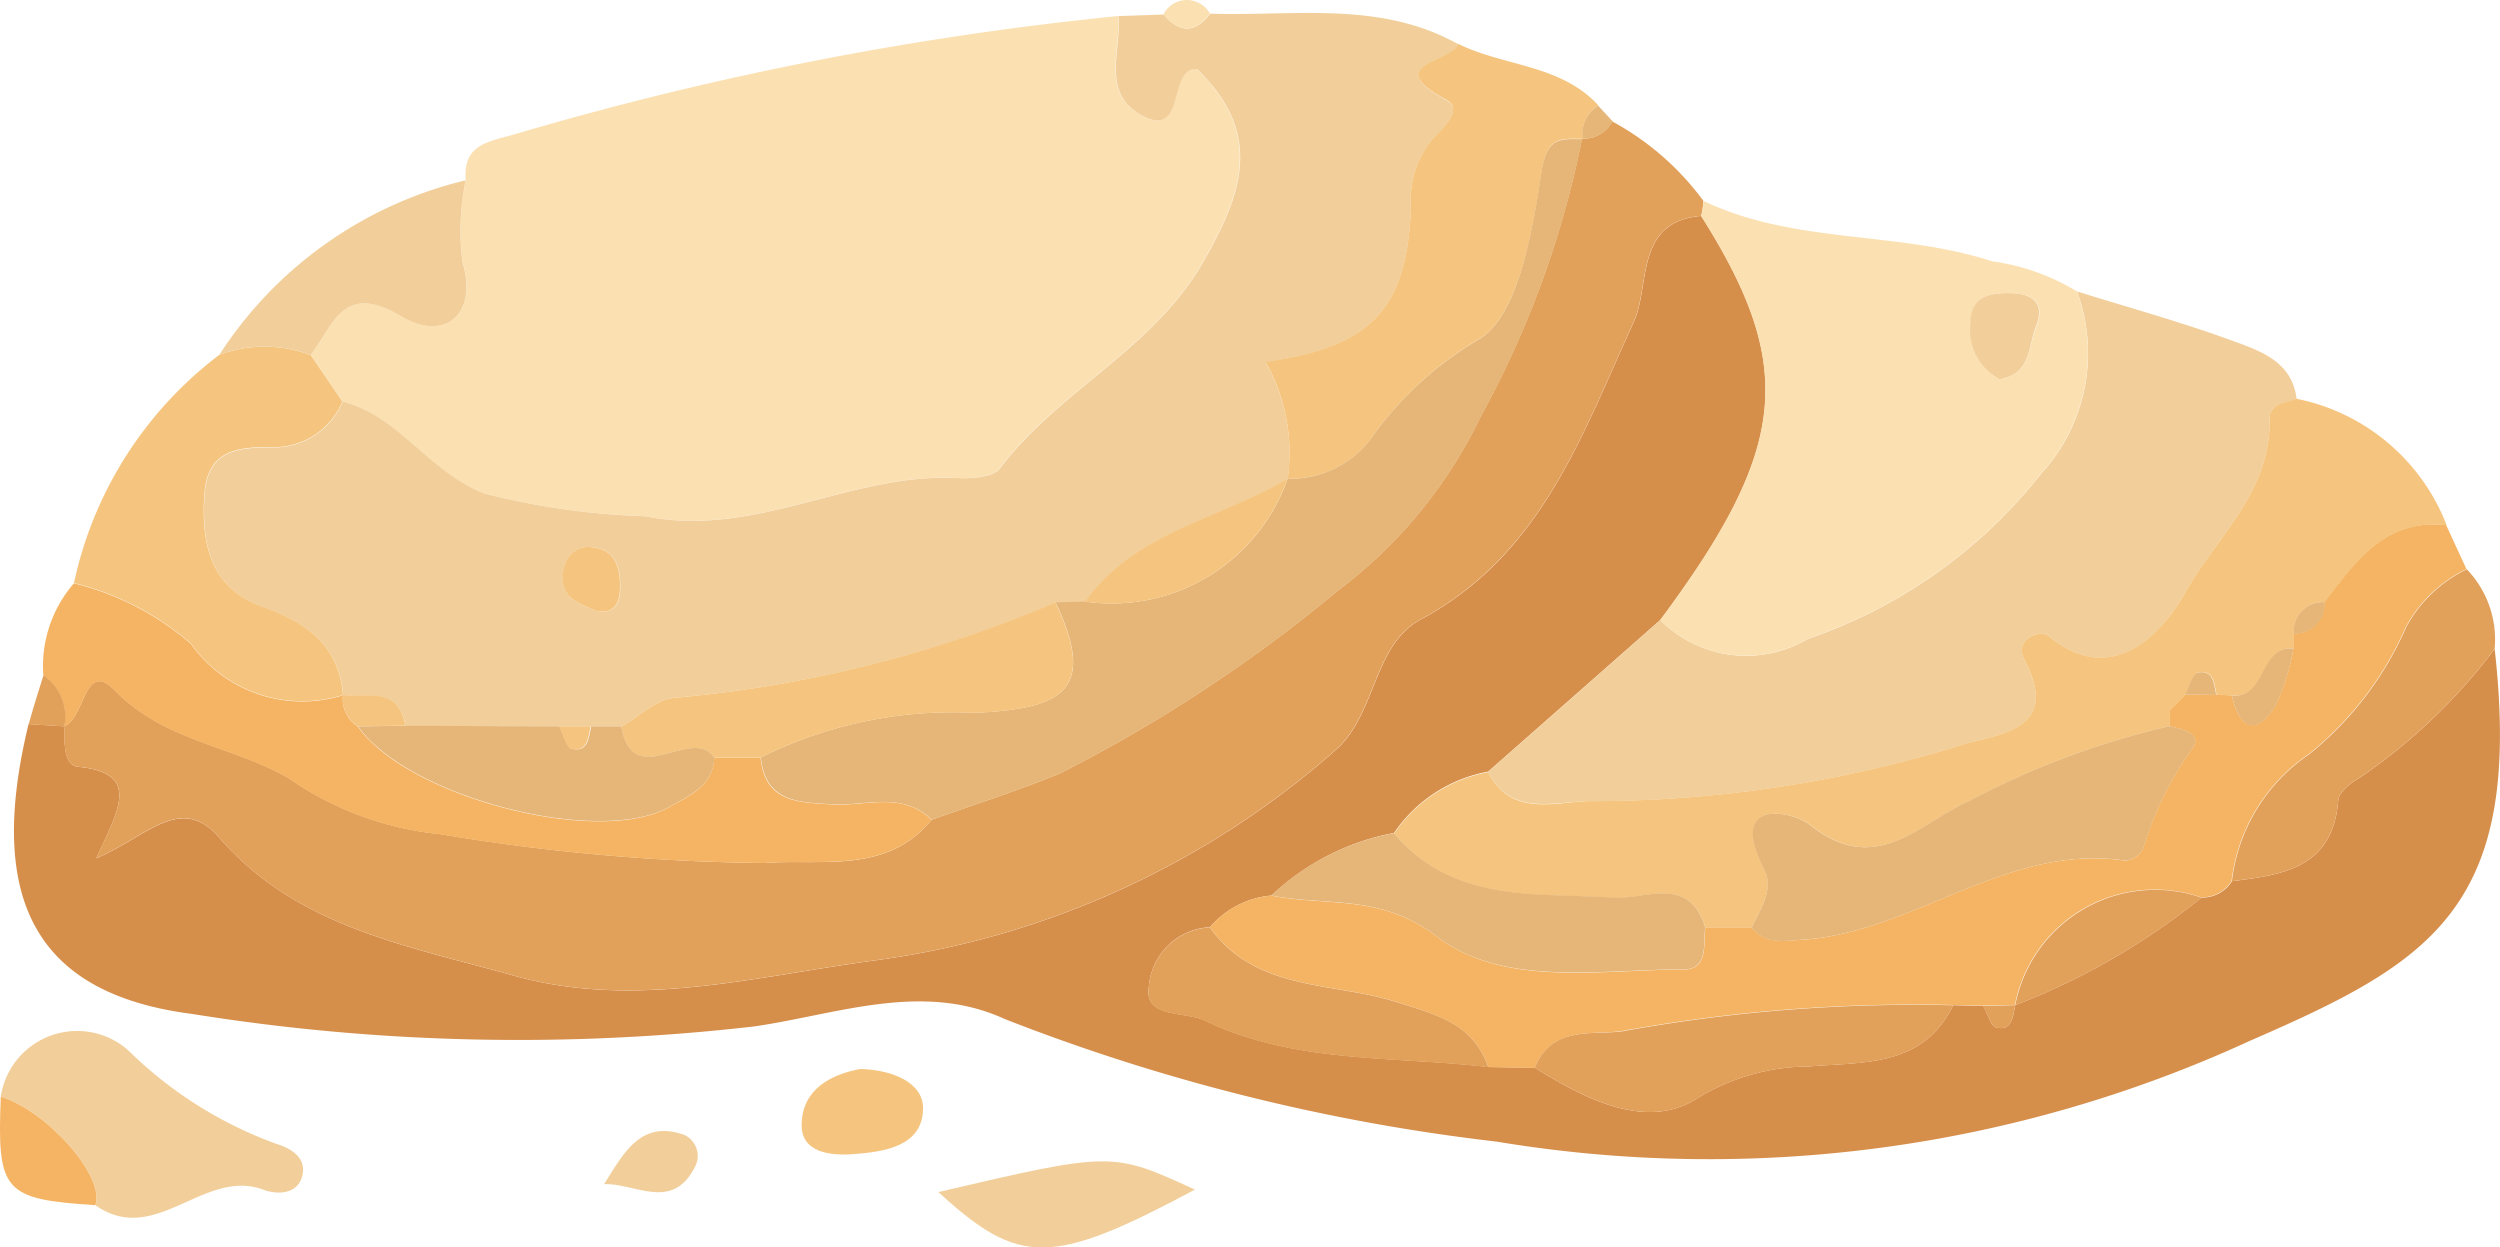 <svg xmlns="http://www.w3.org/2000/svg" width="42.085" height="21" viewBox="0 0 42.085 21">
  <g id="Group_1999" data-name="Group 1999" transform="translate(230.095 -639.735)">
    <path id="Path_4222" data-name="Path 4222" d="M-188.118,650.369c.492,4.365-1.077,5.275-4.113,6.595a21.792,21.792,0,0,1-12.688,1.7A33.161,33.161,0,0,1-213.2,656.6c-1.388-.638-2.823-.077-4.217.125a34.7,34.7,0,0,1-9.467-.211c-2.655-.343-3.458-1.955-2.748-4.879l.6.038c.011.257-.026.655.24.682,1.085.108.645.767.3,1.539.843-.351,1.417-1.1,2.068-.349,1.309,1.514,3.193,1.827,4.96,2.325,2.044.575,4.066.012,6.107-.26a14.647,14.647,0,0,0,7.707-3.519c.712-.6.637-1.774,1.452-2.215,2.043-1.1,2.712-3.1,3.591-5.017.277-.6.009-1.684,1.134-1.778,1.6,2.535,1.465,3.909-.688,6.8l-2.9,2.554a2.454,2.454,0,0,0-1.586,1.033,4.094,4.094,0,0,0-2.061,1.053,1.539,1.539,0,0,0-1.037.534,1.082,1.082,0,0,0-1.028,1c-.087.54.6.407.945.571,1.51.727,3.168.592,4.771.782l.782.013c.855.534,1.889,1.061,2.735.513a3.65,3.65,0,0,1,1.885-.536c.912-.077,1.914.014,2.422-1.03l.505.011c.074.128.128.346.224.366.268.056.276-.193.316-.379h0a11.536,11.536,0,0,0,3.135-1.811.58.58,0,0,0,.512-.275c.857-.106,1.7-.222,1.79-1.359.01-.134.2-.294.341-.37A9.578,9.578,0,0,0-188.118,650.369Z" transform="translate(0.018 0.289)" fill="#d68e4b"/>
    <path id="Path_4223" data-name="Path 4223" d="M-222.671,642.746c-.047-.6.372-.643.811-.768a55.418,55.418,0,0,1,10.17-1.994c.056.572-.292,1.283.374,1.661.784.444.441-.8.951-.77,1.124,1.09.769,2.1.095,3.262-.853,1.472-2.432,2.157-3.414,3.463-.114.152-.48.172-.726.16-1.782-.09-3.4,1.019-5.243.643a12.336,12.336,0,0,1-2.721-.386c-.959-.392-1.43-1.306-2.374-1.544l-.532-.782c.382-.5.539-1.245,1.528-.652.726.435,1.293-.033,1.027-.916A4.229,4.229,0,0,1-222.671,642.746Z" transform="translate(0.416 0.021)" fill="#fbe0b2"/>
    <path id="Path_4224" data-name="Path 4224" d="M-224.6,646.478c.944.238,1.414,1.151,2.374,1.544a12.336,12.336,0,0,0,2.721.386c1.843.376,3.461-.733,5.243-.643.245.012.612-.008.726-.16.982-1.306,2.562-1.991,3.414-3.463.675-1.166,1.03-2.173-.095-3.262-.509-.029-.166,1.214-.951.77-.666-.378-.317-1.089-.374-1.661l.764-.027c.266.319.528.317.783-.014,1.408.046,2.853-.225,4.175.514-.077.3-1.318.338-.2.942.284.152-.031.463-.2.629a1.582,1.582,0,0,0-.394,1.183c-.073,1.709-.657,2.339-2.449,2.6a3.1,3.1,0,0,1,.372,1.967h0c-1.141.682-2.569.89-3.407,2.069l-.5.012a21.042,21.042,0,0,1-6.411,1.6c-.311.026-.6.317-.9.486h-1.043l-2.59-.012c-.108-.663-.633-.478-1.048-.517h0c-.075-.847-.616-1.22-1.367-1.488-.866-.308-1.025-1.074-.966-1.9.058-.8.65-.78,1.222-.784A1.248,1.248,0,0,0-224.6,646.478Zm4.272,3.522c.286.065.392-.113.4-.341.016-.358-.062-.707-.5-.732-.294-.016-.449.217-.464.493C-220.917,649.8-220.6,649.887-220.332,650Z" transform="translate(0.273 0.017)" fill="#f2cf9a"/>
    <path id="Path_4225" data-name="Path 4225" d="M-201.543,643.207c-1.125.095-.857,1.175-1.134,1.778-.879,1.921-1.548,3.912-3.591,5.017-.816.441-.741,1.612-1.452,2.215a14.647,14.647,0,0,1-7.707,3.519c-2.041.272-4.063.834-6.107.26-1.767-.5-3.651-.81-4.96-2.325-.652-.755-1.225,0-2.068.349.348-.772.788-1.432-.3-1.539-.266-.027-.229-.425-.24-.682.355-.131.336-1.136.853-.606.838.859,1.978.932,2.919,1.473a5.4,5.4,0,0,0,2.561.948,34.993,34.993,0,0,0,5.454.487c.936-.076,2.06.2,2.815-.727.721-.259,1.455-.491,2.162-.782a24.971,24.971,0,0,0,4.685-3.083,7.985,7.985,0,0,0,2.4-2.931,16.32,16.32,0,0,0,1.7-4.66l.012-.013a.533.533,0,0,0,.5-.288,4.649,4.649,0,0,1,1.534,1.336A1.348,1.348,0,0,1-201.543,643.207Z" transform="translate(0.086 0.162)" fill="#e2a15a"/>
    <path id="Path_4226" data-name="Path 4226" d="M-207.035,652.338l2.9-2.554a2.037,2.037,0,0,0,2.483.316,8.5,8.5,0,0,0,3.932-2.786,3,3,0,0,0,.6-3.063c.881.276,1.773.52,2.639.839.46.168.982.347,1.057.97-.194.073-.464.077-.457.368.027,1.2-.913,1.978-1.421,2.9-.256.465-1.129,1.7-2.286.73-.154-.129-.6.044-.417.4.616,1.156-.393,1.241-.986,1.408a21.077,21.077,0,0,1-6.276.967C-205.826,652.81-206.635,653.135-207.035,652.338Z" transform="translate(1.99 0.39)" fill="#f2cf9a"/>
    <path id="Path_4227" data-name="Path 4227" d="M-197.354,644.371a3,3,0,0,1-.6,3.063,8.5,8.5,0,0,1-3.932,2.786,2.037,2.037,0,0,1-2.483-.316c2.153-2.895,2.292-4.268.688-6.8a1.348,1.348,0,0,0,.043-.255c1.534.735,3.271.5,4.854,1.016A3.761,3.761,0,0,1-197.354,644.371Zm-1.3,1.48c.531-.087.481-.549.614-.879.155-.387-.026-.555-.4-.569s-.706.049-.7.517A.937.937,0,0,0-198.655,645.851Z" transform="translate(2.221 0.268)" fill="#fbe0b2"/>
    <path id="Path_4228" data-name="Path 4228" d="M-205.876,657.01l-.782-.013c-.263-.739-.859-.876-1.555-1.1-1.061-.338-2.364-.173-3.134-1.254a1.539,1.539,0,0,1,1.037-.534c.927.187,1.836-.033,2.779.685,1.135.866,2.744.563,4.166.559.412,0,.326-.425.36-.709l.781,0c.222.28.512.229.824.211,1.9-.115,3.461-1.634,5.466-1.333a.381.381,0,0,0,.3-.211,5.69,5.69,0,0,1,.839-1.7c.149-.224-.191-.31-.4-.353l.008-.268.25-.252.009-.012.521,0,.263.012c.127.532.386.716.731.182a3.728,3.728,0,0,0,.307-.974c0-.085,0-.169,0-.253a.492.492,0,0,0,.519-.527c.525-.684,1.023-1.41,2.053-1.293.113.247.227.492.341.739a2.3,2.3,0,0,0-1.019.972,5.639,5.639,0,0,1-1.635,2.143,3.008,3.008,0,0,0-1.3,2.136.58.58,0,0,1-.512.275,2.4,2.4,0,0,0-3.135,1.811h0l-.54.013-.505-.011a27.406,27.406,0,0,0-5.584.441C-204.933,656.456-205.6,656.31-205.876,657.01Z" transform="translate(1.618 0.702)" fill="#f4b464"/>
    <path id="Path_4229" data-name="Path 4229" d="M-202.47,654.817l-.781,0c-.272-.891-1.01-.469-1.541-.5-1.324-.085-2.706.1-3.7-1.084a2.454,2.454,0,0,1,1.586-1.033c.4.8,1.209.473,1.764.488a21.076,21.076,0,0,0,6.276-.967c.593-.167,1.6-.252.986-1.408-.187-.352.263-.526.417-.4,1.157.966,2.029-.265,2.286-.73.508-.919,1.448-1.7,1.421-2.9-.007-.291.263-.3.457-.368a3.43,3.43,0,0,1,2.528,2.131c-1.03-.117-1.528.608-2.053,1.293a.49.49,0,0,0-.519.527c0,.084,0,.168,0,.253-.583-.048-.453.842-1.039.792l-.263-.012c-.04-.184-.045-.431-.313-.373-.091.021-.14.24-.209.368l-.008.012-.251.252-.008.268a13.84,13.84,0,0,0-3.369,1.257c-.839.369-1.564,1.295-2.678.41-.307-.244-1.409-.471-.775.746C-202.088,654.171-202.326,654.505-202.47,654.817Z" transform="translate(1.864 0.533)" fill="#f5c580"/>
    <path id="Path_4230" data-name="Path 4230" d="M-214.471,652.756c-.755.922-1.878.651-2.815.727A34.993,34.993,0,0,1-222.74,653a5.4,5.4,0,0,1-2.562-.948c-.941-.541-2.081-.614-2.919-1.473-.517-.53-.5.475-.853.606a.843.843,0,0,0-.35-.861,2.129,2.129,0,0,1,.515-1.549,4.717,4.717,0,0,1,1.967,1.017,2.3,2.3,0,0,0,2.563.867h0a.548.548,0,0,0,.252.528c.83,1.186,4.063,2.035,5.252,1.348.316-.182.727-.345.745-.826l.78,0c.078.755.626.752,1.2.788S-214.965,652.269-214.471,652.756Z" transform="translate(0.058 0.78)" fill="#f4b464"/>
    <path id="Path_4231" data-name="Path 4231" d="M-210.112,647.735a3.1,3.1,0,0,0-.372-1.967c1.791-.256,2.376-.886,2.449-2.6a1.582,1.582,0,0,1,.394-1.183c.169-.166.484-.477.2-.629-1.122-.6.118-.639.2-.942.77.382,1.726.344,2.361,1.037a.545.545,0,0,0-.259.551l-.012.012c-.4-.008-.6-.025-.689.579-.152,1.006-.4,2.443-1.077,2.807a5.815,5.815,0,0,0-1.767,1.625A1.7,1.7,0,0,1-210.112,647.735Z" transform="translate(1.693 0.059)" fill="#f5c580"/>
    <path id="Path_4232" data-name="Path 4232" d="M-224.419,650.97a2.3,2.3,0,0,1-2.563-.867,4.718,4.718,0,0,0-1.967-1.017,6.53,6.53,0,0,1,2.449-3.843,2.19,2.19,0,0,1,1.537.006l.532.782a1.248,1.248,0,0,1-1.1.766c-.572,0-1.165-.014-1.222.784-.06.826.1,1.591.966,1.9C-225.035,649.75-224.494,650.123-224.419,650.97Z" transform="translate(0.099 0.464)" fill="#f5c580"/>
    <path id="Path_4233" data-name="Path 4233" d="M-230.083,656.818a1.3,1.3,0,0,1,2.137-.788,6.938,6.938,0,0,0,2.491,1.579c.237.07.526.225.448.54-.084.335-.45.313-.654.236-1-.375-1.82.973-2.83.26C-228.316,658.179-229.281,657.07-230.083,656.818Z" transform="translate(0.001 1.378)" fill="#f2cf9a"/>
    <path id="Path_4234" data-name="Path 4234" d="M-195.508,653.808a3.008,3.008,0,0,1,1.3-2.136,5.639,5.639,0,0,0,1.635-2.143,2.3,2.3,0,0,1,1.019-.972,1.706,1.706,0,0,1,.469,1.339,9.578,9.578,0,0,1-2.292,2.182c-.143.076-.331.237-.341.37C-193.81,653.587-194.651,653.7-195.508,653.808Z" transform="translate(2.985 0.761)" fill="#e2a15a"/>
    <path id="Path_4235" data-name="Path 4235" d="M-225.158,645.472a2.19,2.19,0,0,0-1.537-.006,6.835,6.835,0,0,1,4.146-2.937,4.221,4.221,0,0,0-.054,1.376c.266.883-.3,1.35-1.027.916C-224.619,644.227-224.775,644.974-225.158,645.472Z" transform="translate(0.293 0.241)" fill="#f2cf9a"/>
    <path id="Path_4236" data-name="Path 4236" d="M-215.554,658.249c2.925-.682,2.925-.682,4.319-.041C-213.653,659.5-214.189,659.5-215.554,658.249Z" transform="translate(1.255 1.553)" fill="#f2cf9a"/>
    <path id="Path_4237" data-name="Path 4237" d="M-216.683,656.3c.559.016,1.061.239,1.055.669-.009.633-.651.724-1.162.764-.378.03-.9-.013-.882-.512C-217.657,656.627-217.155,656.386-216.683,656.3Z" transform="translate(1.072 1.43)" fill="#f5c580"/>
    <path id="Path_4238" data-name="Path 4238" d="M-230.082,656.729c.8.252,1.767,1.361,1.591,1.827C-230.038,658.455-230.146,658.331-230.082,656.729Z" transform="translate(0 1.467)" fill="#f4b464"/>
    <path id="Path_4239" data-name="Path 4239" d="M-220.734,658.156c.331-.521.615-1.09,1.351-.829a.391.391,0,0,1,.175.547C-219.592,658.615-220.2,658.141-220.734,658.156Z" transform="translate(0.808 1.513)" fill="#f2cf9a"/>
    <path id="Path_4240" data-name="Path 4240" d="M-229.4,650.2a.843.843,0,0,1,.35.861l-.6-.038C-229.572,650.745-229.488,650.471-229.4,650.2Z" transform="translate(0.038 0.903)" fill="#e2a15a"/>
    <path id="Path_4241" data-name="Path 4241" d="M-211.283,639.964c-.255.331-.517.333-.783.014A.443.443,0,0,1-211.283,639.964Z" transform="translate(1.556)" fill="#fbe0b2"/>
    <path id="Path_4242" data-name="Path 4242" d="M-205.567,641.925a.545.545,0,0,1,.259-.551l.244.263A.533.533,0,0,1-205.567,641.925Z" transform="translate(2.117 0.141)" fill="#e5b678"/>
    <path id="Path_4243" data-name="Path 4243" d="M-208.331,652.646c1,1.184,2.378,1,3.7,1.084.531.035,1.27-.387,1.541.5-.034.285.052.708-.36.709-1.422,0-3.031.306-4.166-.559-.943-.718-1.852-.5-2.779-.685A4.094,4.094,0,0,1-208.331,652.646Z" transform="translate(1.7 1.114)" fill="#e5b678"/>
    <path id="Path_4244" data-name="Path 4244" d="M-206.311,656.37c.274-.7.943-.554,1.459-.612a27.406,27.406,0,0,1,5.584-.441c-.508,1.044-1.51.953-2.422,1.03a3.65,3.65,0,0,0-1.885.536C-204.422,657.431-205.456,656.9-206.311,656.37Z" transform="translate(2.053 1.341)" fill="#e2a15a"/>
    <path id="Path_4245" data-name="Path 4245" d="M-211.265,654.107c.77,1.081,2.073.916,3.134,1.254.7.222,1.292.359,1.555,1.1-1.6-.19-3.261-.055-4.771-.782-.342-.164-1.032-.032-.945-.571A1.082,1.082,0,0,1-211.265,654.107Z" transform="translate(1.536 1.24)" fill="#e2a15a"/>
    <path id="Path_4246" data-name="Path 4246" d="M-198.865,655.463a2.4,2.4,0,0,1,3.135-1.811A11.536,11.536,0,0,1-198.865,655.463Z" transform="translate(2.695 1.193)" fill="#e2a15a"/>
    <path id="Path_4247" data-name="Path 4247" d="M-199.363,655.325l.54-.013c-.04.186-.048.436-.316.379C-199.235,655.671-199.289,655.453-199.363,655.325Z" transform="translate(2.652 1.344)" fill="#e2a15a"/>
    <path id="Path_4248" data-name="Path 4248" d="M-209.437,647.608a1.7,1.7,0,0,0,1.425-.705,5.815,5.815,0,0,1,1.767-1.625c.681-.364.924-1.8,1.077-2.807.091-.6.289-.587.689-.579a16.316,16.316,0,0,1-1.7,4.661,7.985,7.985,0,0,1-2.4,2.931,24.97,24.97,0,0,1-4.685,3.083c-.707.291-1.44.524-2.162.782-.494-.487-1.115-.227-1.678-.261s-1.12-.033-1.2-.788a7.263,7.263,0,0,1,3.605-.752c1.5-.066,2.05-.392,1.356-1.86l.5-.012a3.138,3.138,0,0,0,3.407-2.069Z" transform="translate(1.017 0.186)" fill="#e5b678"/>
    <path id="Path_4249" data-name="Path 4249" d="M-213.159,649.07c.694,1.468.144,1.793-1.356,1.86a7.263,7.263,0,0,0-3.605.752l-.78,0c-.4-.549-1.359.593-1.569-.521.3-.168.588-.46.9-.486A21.042,21.042,0,0,0-213.159,649.07Z" transform="translate(0.831 0.806)" fill="#f5c580"/>
    <path id="Path_4250" data-name="Path 4250" d="M-220.117,650.993c.21,1.115,1.17-.027,1.569.521-.018.48-.429.643-.745.826-1.189.687-4.422-.162-5.252-1.348l.8-.011,2.59.012c.07.131.117.355.212.377.272.063.278-.191.322-.377Z" transform="translate(0.479 0.971)" fill="#e5b678"/>
    <path id="Path_4251" data-name="Path 4251" d="M-209.872,647.154a3.138,3.138,0,0,1-3.407,2.069C-212.441,648.044-211.013,647.836-209.872,647.154Z" transform="translate(1.451 0.64)" fill="#f5c580"/>
    <path id="Path_4252" data-name="Path 4252" d="M-220.813,649.286c-.269-.114-.583-.2-.563-.581.015-.276.169-.51.464-.493.44.025.518.374.5.732C-220.42,649.172-220.526,649.351-220.813,649.286Z" transform="translate(0.752 0.731)" fill="#f5c580"/>
    <path id="Path_4253" data-name="Path 4253" d="M-223.73,651.022l-.8.011a.548.548,0,0,1-.252-.528C-224.363,650.544-223.837,650.359-223.73,651.022Z" transform="translate(0.459 0.929)" fill="#f5c580"/>
    <path id="Path_4254" data-name="Path 4254" d="M-220.9,650.992c-.043.186-.05.44-.322.377-.095-.022-.142-.245-.212-.377Z" transform="translate(0.748 0.971)" fill="#f5c580"/>
    <path id="Path_4255" data-name="Path 4255" d="M-199.07,645.727a.937.937,0,0,1-.491-.931c-.005-.468.33-.53.7-.517s.559.183.4.569C-198.589,645.179-198.539,645.64-199.07,645.727Z" transform="translate(2.635 0.392)" fill="#f2cf9a"/>
    <path id="Path_4256" data-name="Path 4256" d="M-202.949,654.379c.144-.312.382-.646.21-.978-.634-1.218.467-.991.775-.746,1.113.885,1.839-.04,2.678-.41a13.837,13.837,0,0,1,3.369-1.257c.209.043.549.129.4.353a5.69,5.69,0,0,0-.839,1.7.381.381,0,0,1-.3.211c-2.005-.3-3.565,1.218-5.466,1.333C-202.437,654.609-202.727,654.66-202.949,654.379Z" transform="translate(2.343 0.971)" fill="#e5b678"/>
    <path id="Path_4257" data-name="Path 4257" d="M-195.51,650.577c.586.05.455-.84,1.038-.792a3.729,3.729,0,0,1-.307.974C-195.124,651.293-195.383,651.109-195.51,650.577Z" transform="translate(2.985 0.867)" fill="#e5b678"/>
    <path id="Path_4258" data-name="Path 4258" d="M-196.232,650.529c.068-.128.117-.348.209-.368.268-.059.273.189.313.373Z" transform="translate(2.923 0.899)" fill="#e5b678"/>
    <path id="Path_4259" data-name="Path 4259" d="M-194.55,649.594a.49.49,0,0,1,.519-.527A.492.492,0,0,1-194.55,649.594Z" transform="translate(3.068 0.805)" fill="#e5b678"/>
    <path id="Path_4260" data-name="Path 4260" d="M-196.47,650.762l.251-.252Z" transform="translate(2.902 0.93)" fill="#e5b678"/>
  </g>
</svg>
